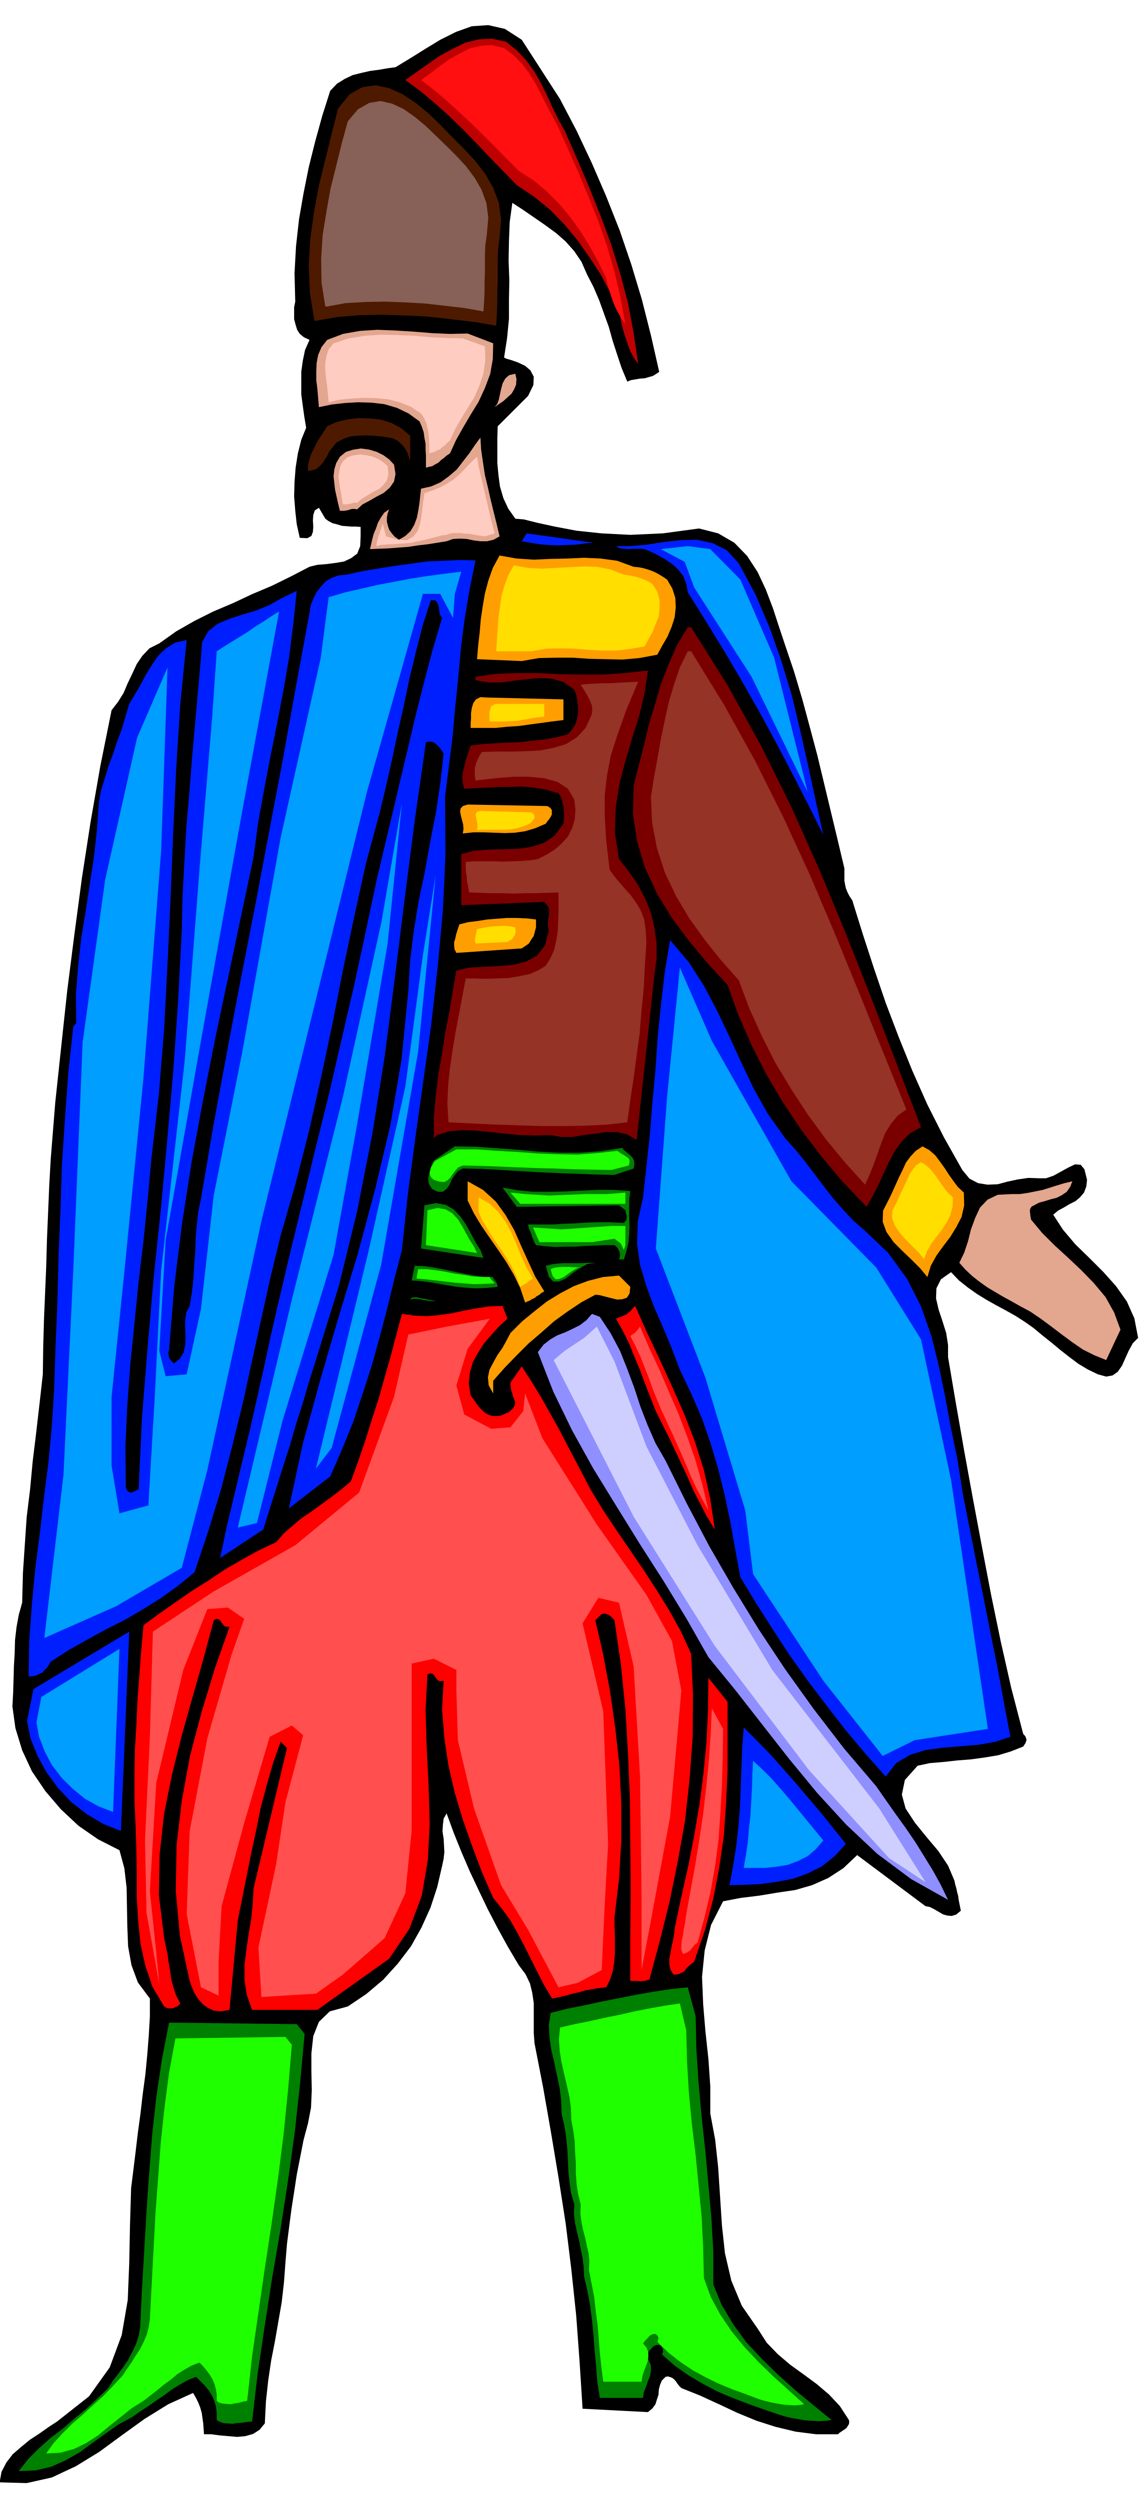 <svg xmlns="http://www.w3.org/2000/svg" width="490.455" height="1075.485" fill-rule="evenodd" stroke-linecap="round" preserveAspectRatio="none" viewBox="0 0 3035 6656"><style>.brush1{fill:#000}.pen1{stroke:none}.brush4{fill:#4d1a00}.brush6{fill:#e3a68f}.brush7{fill:#ffccc2}.brush8{fill:#001fff}.brush9{fill:#ff9e00}.brush10{fill:#ffde00}.brush11{fill:#7a0000}.brush12{fill:#943326}.brush13{fill:green}.brush14{fill:#1fff00}.brush15{fill:red}.brush16{fill:#ff4f4f}.brush18{fill:#009eff}</style><path d="m1491 264 44 84 41 87 38 88 36 91 31 91 28 93 24 95 22 97-9 6-8 5-11 3-10 3-13 1-12 2-12 2-10 4-15-36-12-36-12-37-10-36-13-36-13-36-15-35-17-33-15-34-19-28-23-26-25-22-30-22-29-20-29-20-29-19-7 51-2 51-1 52 2 52-1 51v52l-5 51-8 52 6 3 14 4 17 6 19 9 14 12 9 17-1 22-14 29-81 81-1 33v65l3 32 4 30 9 31 13 28 19 27 23 2 36 9 46 10 58 11 66 7 77 4 87-4 96-13 51 13 43 25 34 35 28 43 22 47 19 50 16 49 16 48 24 71 22 74 20 74 20 75 18 75 18 75 18 75 18 76v33l2 11 2 9 4 10 5 10 8 12 28 90 30 92 31 91 35 92 36 89 40 90 44 87 49 87 19 23 23 12 25 4 27-1 26-7 28-6 28-4 28 1h19l20-7 20-11 20-11 17-8 15 1 10 12 7 28-2 18-6 16-11 13-12 10-16 8-15 9-15 8-13 11 26 40 33 39 37 36 37 37 34 38 29 41 20 45 10 52-14 14-11 20-9 20-9 20-11 16-14 10-17 3-22-6-27-13-25-15-24-18-23-18-24-20-24-19-24-20-24-17-25-16-25-14-26-14-25-14-26-16-24-17-24-19-21-22-27 19-12 24-1 27 7 30 10 30 10 32 5 32v32l21 124 22 126 23 126 24 128 24 126 26 126 28 124 32 123 6 7 3 9-3 9-6 9-33 13-33 10-36 6-36 5-38 3-36 4-36 3-33 7-34 38-8 39 10 37 25 38 30 37 32 38 26 39 17 40 2 10 3 10 2 10 3 11 1 9 2 10 2 10 2 10-12 10-12 4-12-1-11-3-12-7-12-7-12-6-11-2-182-136-37 35-40 26-43 19-45 13-48 7-48 8-49 6-47 9-32 63-17 68-7 70 3 73 6 72 8 74 5 73v72l13 70 8 74 5 77 5 77 8 74 17 73 28 67 43 62 23 36 30 31 33 28 36 26 34 25 33 28 29 31 24 37 1 5-1 6-3 5-4 6-6 4-6 4-6 4-4 4h-58l-55-7-54-13-50-16-51-21-49-23-50-23-50-20-6-6-4-5-4-6-4-5-6-5-5-2-7-2-6 1-10 10-5 12-3 12-1 14-4 12-4 13-8 11-12 10-174-9-8-125-9-123-13-123-15-122-19-122-20-120-21-120-23-118-2-27v-80l-4-27-6-25-12-25-18-24-29-49-27-49-26-50-24-50-24-51-22-51-21-52-19-52-8 14-2 17-1 17 3 19 1 18 1 18-2 18-4 19-13 56-18 55-24 53-28 50-35 46-39 43-45 38-49 33-48 13-29 28-15 38-5 46v48l1 50-2 46-8 42-12 45-9 46-9 46-7 46-7 45-6 46-6 47-4 48-4 54-6 53-9 52-9 52-10 51-8 54-6 55-3 59-14 17-17 11-21 6-22 2-23-2-23-2-23-3h-19l-1-15-1-14-2-14-2-14-4-14-5-13-7-14-7-12-66 30-63 39-61 44-60 44-62 38-64 30-67 15-72-2 5-28 13-25 17-22 22-19 23-19 26-17 24-17 23-15 85-67 55-77 32-86 16-93 4-98 2-100 3-100 12-97 6-51 7-51 6-52 7-52 5-52 4-51 3-51v-48l-32-43-17-46-9-50-2-51-1-53-1-53-6-51-13-48-57-29-52-36-47-44-41-48-36-53-26-56-18-59-8-58 2-36 1-35 1-36 2-34 1-36 4-34 6-33 9-32 2-79 5-75 5-74 9-73 7-75 9-74 9-78 9-80 1-72 2-72 3-72 3-71 2-72 3-71 3-72 4-71 12-150 16-150 16-149 19-149 20-150 23-149 26-149 30-149 17-22 15-24 11-26 12-25 12-26 15-22 19-20 26-13 45-32 49-28 50-25 52-22 51-24 52-22 51-25 50-26 20-5 24-2 24-3 24-4 19-9 16-12 8-20 1-26v-25l-13-1h-12l-13-1-12-1-13-4-12-3-11-6-8-6-17-29-11 7-4 12-1 15 1 16-1 14-4 11-11 6-20-1-8-36-4-36-3-38 1-38 3-39 6-38 9-36 13-32-5-30-4-29-4-30v-60l4-29 6-29 12-27-15-7-11-9-7-11-4-13-4-15v-32l3-15-2-75 4-72 8-72 12-69 14-70 17-68 19-69 21-66 18-19 21-13 21-10 24-6 22-5 23-3 23-4 22-3 38-23 40-25 41-25 42-21 42-15 44-3 44 10 45 29 102 158z" class="pen1 brush1"/><path d="m1504 349 32 73 32 75 30 75 29 78 24 78 21 79 15 80 12 82-11-16-9-16-7-18-6-18-6-19-5-19-4-20-3-18-24-48-26-48-30-46-31-44-35-42-38-39-43-35-45-30-37-38-35-36-35-37-35-36-37-36-38-34-39-33-41-30 30-21 31-22 32-22 33-18 33-16 35-9 36-2 38 8 30 24 25 27 21 29 18 32 15 30 15 33 15 31 18 32z" class="pen1" style="fill:#bf0000"/><path d="m1483 332 28 62 28 63 27 65 27 67 23 66 20 69 16 68 13 71-10-14-8-14-8-15-6-14-6-17-5-16-5-17-3-16-21-42-22-41-25-40-27-38-30-36-33-33-36-30-39-25-33-33-30-31-32-32-31-30-33-31-32-29-34-29-35-27 25-18 25-19 25-18 27-15 27-14 29-7 30-2 33 8 25 19 23 23 18 24 17 27 14 27 14 28 14 27 16 29z" class="pen1" style="fill:#ff0f0f"/><path d="m1172 332 30 31 32 32 30 32 28 36 21 37 15 40 6 44-4 49-4 33-1 30v55l-1 26v28l-1 29-2 33-60-10-59-7-61-7-60-3-62-2-61 1-60 5-57 10h-4l-12-74-3-72 4-72 10-71 13-71 17-69 17-69 17-67 31-38 34-19 35-5 37 8 35 16 36 24 33 27 31 30z" class="pen1 brush4"/><path d="m1160 361 27 26 28 28 26 28 23 31 18 31 13 36 5 39-4 45-4 28-1 26v49l-1 23v24l-1 25-2 29-51-9-52-6-53-6-53-3-54-2-52 1-52 3-49 9h-5l-10-64-1-63 4-63 10-62 11-62 15-60 15-61 16-58 27-32 30-17 30-5 31 7 30 14 30 21 29 24 27 26z" class="pen1" style="fill:#876157"/><path d="m1313 914-1 42-7 40-14 37-17 37-21 34-20 34-19 34-16 35-9 6-7 6-8 6-7 7-8 4-8 5-9 2-8 2v-32l-1-16v-15l-3-16-2-15-5-15-6-14-29-21-31-15-34-10-34-4-36-1-35 2-35 4-34 7-2-24-2-24-3-24v-23l1-23 4-21 9-21 15-19 42-16 45-8 47-3 49 2 48 3 49 4 47 2 47-1 68 26z" class="pen1 brush6"/><path d="m1291 922 1 37-5 36-11 33-14 31-18 29-17 28-16 28-13 29-7 6-6 6-7 5-6 6-8 3-7 4-7 2-7 2v-27l-1-13-1-13-3-14-3-13-6-14-8-12-27-18-30-12-31-8-31-3-33-1-32 2-32 3-30 7-2-22-2-21-3-21-2-20v-21l3-18 6-18 13-16 40-13 43-7 44-3 45 1 44 2 44 4 42 2 42 1 59 21z" class="pen1 brush7"/><path d="m1317 1084 7-9 4-11 3-14 3-14 4-15 7-13 10-9 17-4 3 14-1 15-5 12-7 12-11 10-11 10-12 8-11 8z" class="pen1 brush6"/><path d="M1092 1160v68l-4-12-3-10-6-11-6-8-9-9-8-6-10-5-10-2-21-3-21-2-21-1-20 1-21 2-19 7-17 9-13 16-7 9-5 11-6 9-6 10-8 8-8 7-11 4-12 2v-17l4-15 5-15 8-15 7-15 9-14 9-14 9-14 24-11 28-7 30-4 31 1 29 3 29 9 26 14 24 20z" class="pen1 brush4"/><path d="m1330 1428-16 9-17 4h-18l-17-2-19-4-18-1-19 1-17 6-25 4-25 4-26 3-26 4-27 2-26 2-25 1-24 1 3-13 3-13 4-15 6-14 5-15 8-14 9-13 13-9-4 11-2 11v11l3 12 3 9 7 10 8 9 11 8 17-10 14-13 10-17 7-19 4-21 3-20 2-20 2-16 27-6 25-11 22-16 21-18 17-22 17-22 15-22 14-19 2 33 5 34 5 33 8 33 7 31 8 33 8 32 8 34zm-281-191 4 25-4 20-11 16-16 14-19 10-19 11-19 10-14 13-7-1h-6l-5 1-5 2-6 1-6 1h-11l-5-20-4-18-4-18-2-18-2-18 2-18 5-17 10-17 16-13 20-6 20-3 22 3 20 6 18 9 15 11 13 14z" class="pen1 brush6"/><path d="m1032 1241 2 21-4 17-9 12-12 11-16 8-15 9-15 9-12 11-9-1-9 3-5 1-4 1h-11l-3-16-2-15-3-14-2-14-2-15 2-13 3-15 7-13 13-11 16-5 17-2 18 2 16 4 16 7 12 8 11 10z" class="pen1 brush7"/><path d="m1580 1445-23 2-23 3-24 1-24 1-26-1-24-2-24-4-23-4 13-21 178 25zm387 55 45 84 37 87 31 88 28 92 22 92 21 93 20 93 21 94-41-82-42-82-43-82-44-81-46-81-47-80-49-80-49-78-4-23-8-20-13-17-15-14-19-13-19-11-20-10-17-7-11-1h-21l-9 1-11-1h-9l-9-3-6-4h39l44-4 44-7 46-5 43-1 41 9 38 19 32 35z" class="pen1 brush8"/><path d="m1687 1509 11 1 12 2 11 3 12 4 10 4 11 6 10 6 12 8 14 24 8 25 1 26-3 26-8 25-11 26-14 24-13 24-48 9-45 4-45-1-43-1-44-3h-44l-46 1-46 8-119-5 3-36 4-35 3-35 5-34 6-35 9-34 12-34 18-33 45 8 46 3 45-2 45-1 44-2 44 2 44 6 44 16z" class="pen1 brush9"/><path d="m1661 1530 10 1 10 2 10 2 10 3 9 3 9 4 9 4 10 7 12 20 6 21v21l-2 22-8 20-8 21-11 20-11 20-40 7-37 4h-36l-36-2-37-3-37-1-39 1-39 7h-94l2-31 2-30 2-29 4-28 4-29 8-28 10-27 15-27 37 7 38 2 37-2 37-2 36-2 36 1 36 7 36 14z" class="pen1 brush10"/><path d="m1266 1492-16 78-13 78-10 78-7 78-8 78-7 79-10 79-10 81 1 153-7 152-14 151-17 152-21 149-21 150-20 150-16 150-20 77-19 78-20 76-21 76-24 74-25 75-30 74-32 73-110 85 37-172 46-168 49-168 51-168 46-171 41-172 30-177 18-181 5-84 10-80 13-78 16-76 14-78 15-77 12-79 9-81-4-6-4-6-5-6-5-5-7-6-6-2-8-1-8 2-30 210-27 210-26 209-27 209-33 206-40 204-49 200-61 197-18 57-17 58-18 56-16 56-18 55-17 55-18 56-18 58-115 76 18-85 20-84 20-84 20-83 19-84 19-84 18-84 19-83 33-140 34-139 34-141 35-141 33-143 33-142 31-143 30-142 21-89 21-88 21-89 21-88 21-89 22-87 23-87 25-84-5-7-2-7-1-9-1-7-3-9-3-5-6-3h-9l-22 68-18 71-17 70-15 72-16 71-15 71-16 71-17 71-37 137-31 141-30 142-28 143-30 142-32 142-36 141-40 139-27 111-25 113-25 114-25 114-28 113-29 112-34 111-36 108-44 36-46 33-48 30-48 28-50 25-49 27-50 28-48 31-4 7-5 8-7 7-6 7-9 4-8 4-10 2H76l2-97 7-96 9-95 12-93 11-95 12-94 9-96 6-95 4-121 5-120 3-121 5-120 4-122 8-121 9-122 13-122 8-9-1-76 6-75 8-74 12-72 11-73 11-72 8-72 5-72 6-34 10-32 10-33 12-32 11-33 12-32 10-34 10-34 14-23 15-26 15-28 16-26 17-25 21-20 24-15 31-7-17 171-11 173-8 173-7 174-8 172-9 173-14 173-20 173-10 109-11 109-13 109-11 110-11 109-8 109-5 109 1 111 3 6 3 4 4 2 5 1 9-4 10-5 9-191 15-187 16-184 19-182 17-183 16-184 13-187 10-189 2-93 5-92 5-91 8-90 7-91 8-90 8-90 8-90 3-41 16-29 25-20 33-14 34-11 37-11 34-14 30-17 43-21-9 87-11 88-15 88-17 89-18 89-17 89-16 89-12 90-34 161-34 161-34 161-32 162-30 162-26 166-21 169-14 172-2 5 1 5v5l2 5 5 7 7 7 16-13 10-17 4-20 1-21-1-23v-22l3-20 9-17 6-37 4-37 2-36 3-36 1-36 3-35 4-35 7-33 33-195 36-195 37-195 38-194 37-196 37-195 35-195 36-195 3-20 7-18 9-18 12-15 13-14 16-9 17-6 21-2 41-9 42-7 43-7 44-6 43-6 44-2 43-2 44 1z" class="pen1 brush8"/><path d="m1840 1670 98 156 89 161 81 164 75 168 70 169 67 170 66 171 66 172-29 16-23 23-19 26-15 29-14 30-14 31-15 29-16 28-63-66-57-68-54-71-48-72-45-76-39-77-35-80-29-81-53-57-50-60-46-62-39-64-32-69-21-70-11-73 2-76 14-55 14-54 13-55 16-53 16-54 20-51 22-51 29-48h9z" class="pen1 brush11"/><path d="m1840 1734 88 143 82 148 75 150 71 154 66 155 64 156 63 156 64 158-23 16-18 22-15 24-11 28-10 28-10 28-11 28-12 26-55-61-51-62-48-66-43-66-42-70-36-71-33-73-28-75-47-53-44-55-41-57-35-59-30-63-21-65-13-68-3-69 8-50 9-50 9-51 10-49 11-50 14-47 16-47 21-43h9z" class="pen1 brush12"/><path d="m1648 2287 26 33 24 35 19 36 16 39 9 39 6 41v42l-6 45-47 438-26-15-27-6h-29l-28 4-31 4-30 5h-30l-28-5-41 1-41-1-40-4-39-4-39-4-36-1-35 3-31 10-9 8v-56l5-56 7-57 10-57 9-58 11-56 9-55 9-51 34-8 38-2 40-2 39-3 35-9 29-16 21-27 10-39-2-12v-10l1-11 2-9v-10l-1-9-5-8-7-8-221 9v-136l34-9 38-3 39-1 39-1 36-5 34-11 29-20 23-31 1-12 1-11-1-11v-10l-3-11-2-9-4-9-5-8-34-10-31-5-32-3-30 1h-31l-31 2-31 1-31 2-4-14-1-14 1-15 4-15 3-15 5-15 5-15 4-12 31-4 33-2 33-2 34-1 32-4 33-3 32-6 31-8 10-12 9-13 5-15 3-15v-17l-2-17-3-16-5-14-29-20-30-9-33-2-32 3-35 4-35 5h-35l-34-6v-9l54-8 56-2h56l58 3 57 1h59l59-4 60-7-9 60-14 60-19 60-18 61-16 61-10 65-2 66 11 69z" class="pen1 brush11"/><path d="m1500 1917-32 4-29 4-30 4-28 4-31 2-30 3h-67v-12l1-13v-14l2-14 4-13 7-10 12-6 17 1 204 5v55z" class="pen1 brush9"/><path d="m1449 1908-19 2-18 3-18 3-16 3-18 1-18 1h-38l-1-8v-17l2-7 2-8 6-4 7-3h129v34z" class="pen1 brush10"/><path d="m1457 2146 7 4 5 6v13l-3 6-4 6-5 6-4 6-28 12-27 8-27 4-27 1-28-1-28-1h-28l-28 3 2-12-1-12-3-12-3-11-2-11 1-8 6-7 13-4 212 4z" class="pen1 brush9"/><path d="m1415 2163 4 3 3 4 1 3v5l-5 7-8 8-17 7-16 5-17 3-17 1h-55l-18 1 1-9v-8l-2-9-1-6-2-8 1-5 4-4 8-2 136 4z" class="pen1 brush10"/><path d="M1427 2448v21l-3 11-3 12-7 10-6 10-10 7-9 6-174 12-5-10-1-10v-9l3-9 2-10 3-10 3-9 3-9 24-6 25-3 25-4 26-2 26-2h26l26 1 26 3z" class="pen1 brush9"/><path d="M1372 2469v4l1 6-1 6-2 6-4 5-3 5-6 3-6 4-85 4-2-10 2-10 2-9 2-9 11-3 12-2 13-2 13-1 13-1h13l13 1 14 3z" class="pen1 brush10"/><path d="m2090 3030 27 30 26 32 25 33 25 33 24 31 27 31 28 30 31 27 62 59 50 69 37 73 28 80 20 81 17 83 15 82 17 81 14 90 18 92 18 91 19 93 18 92 19 93 17 93 18 95-39 13-44 8-48 4-47 4-47 6-42 13-37 22-28 36-54-61-53-63-51-66-50-66-49-69-45-69-44-69-41-68-14-76-13-73-15-71-17-68-20-68-23-66-28-65-31-65-22-58-23-55-24-55-20-54-17-57-8-57 2-60 14-63 9-83 9-84 7-87 8-86 6-89 9-87 10-86 14-83 50 59 41 64 35 67 33 69 31 68 33 69 37 66 46 65z" class="pen1 brush8"/><path d="m1657 3056 3 5 6 5 6 5 7 6 5 5 4 8 1 9-2 12-51 17-51-1-50-2-51-2-49-2-50-3-50-3-52-3-51-1-13 7-9 11-8 13-6 14-8 10-9 7h-13l-15-7-7-10-3-9-1-10 2-9 2-11 3-10 4-9 4-8 56-38 56 1 56 4 55 4 56 5 54 3h56l55-4 58-9z" class="pen1 brush13"/><path d="m1644 3064 5 4 6 4 6 3 7 5 5 3 3 6v6l-2 8-47 12-51-1-49-1-48-2-48-1-49-2-49-2-50-2-51-1-12 5-8 9-7 9-6 9-7 7-9 5-13-1-15-5-7-6-3-6-1-7 2-7 2-8 4-6 3-6 5-5 55-30h54l55 4 53 3 54 4 52 2 54 1 53-4 54-6z" class="pen1 brush14"/><path d="m2566 3175 1 34-7 31-14 27-16 26-19 25-18 25-15 27-9 30-19-23-23-23-25-24-23-23-19-27-10-27 1-30 16-31 9-19 9-20 9-20 9-18 9-20 12-16 14-15 18-12 18 10 16 14 12 16 13 18 11 17 12 17 12 16 16 15z" class="pen1 brush9"/><path d="m2537 3188-1 25-6 22-10 20-13 20-14 18-14 19-11 19-8 22-13-17-16-16-18-18-16-18-14-20-8-20 1-22 12-22 6-15 7-14 7-15 7-14 6-15 9-13 9-12 13-8 13 8 12 11 10 12 10 14 8 12 10 14 9 11 13 12z" class="pen1 brush10"/><path d="m1449 3438-7 4-6 5-7 4-6 5-7 3-6 4-6 2-6 3-13-39-17-35-20-34-21-31-23-33-22-32-20-33-17-35v-51l41 23 34 31 26 36 23 40 18 41 19 42 19 41 24 39z" class="pen1 brush9"/><path d="m1419 3404-10 6-7 6-9 5-8 5-11-29-12-25-15-25-15-23-17-24-15-24-15-25-11-25v-38l29 16 24 23 19 26 16 30 13 30 13 32 14 30 17 29z" class="pen1 brush10"/><path d="m2855 3145-6 15-9 13-13 9-14 7-16 4-16 5-15 4-13 7-6 3-3 4-2 4v6l1 10 2 11 29 35 34 34 35 32 36 34 33 34 31 37 23 41 17 46-38 81-32-13-30-15-29-20-27-20-29-22-27-20-28-19-28-15-23-13-22-12-22-13-20-12-21-15-19-15-18-17-16-18 13-27 10-30 8-32 11-30 13-28 20-21 27-13 38-2h21l21-3 20-4 20-4 19-6 19-6 20-6 21-5z" class="pen1 brush6"/><path d="m1678 3171-3 24v47l1 23-1 22-2 22-5 21-7 23h-13l2-6 1-5-1-5-1-5-5-10-8-7h-25l-26 1-26 1-26 2h-27l-27 1-27-2-25-3-4-7-3-7-3-7-2-7-3-8-3-6-2-7-1-6h66l30-2 30-1 28-2 31-1h33l37 2 4-5 3-4v-5l1-4-3-9-1-7-17-13-272 4-38-51 41 7 41 4h42l43-1 42-2 43-2h43l45 3zm-399 157 8 21-166-25 9-115 31-6 26 5 21 12 18 19 15 22 13 24 12 22 13 21z" class="pen1 brush13"/><path d="m1262 3319 8 17-136-21 4-93 27-6 22 4 17 10 15 16 11 18 11 20 10 18 11 17z" class="pen1 brush14"/><path d="m1585 3362-21 3-20 11-20 14-18 14-18 8h-15l-12-13-8-29 16-4 16-2 16-1h48l17-1h19z" class="pen1 brush13"/><path d="M1551 3375h-13l-12 7-13 9-12 9-12 5-10 1-8-9-5-18 10-4 10-1 10-1h20l11 1h11l13 1z" class="pen1 brush14"/><path d="m1313 3400 1 5 5 6 4 6 2 9-30 3-30 1-29-2-27-3-29-5-28-5-28-4-28-2 8-39 26 1 27 4 26 5 27 6 25 5 26 5 26 3 26 1z" class="pen1 brush13"/><path d="m1304 3400 1 3 4 5 4 4 4 5-27 1-27 1-26-2-26-2-26-3-25-3-26-3-25-2 4-25h24l25 3 24 4 24 5 23 3 23 4 24 2h24z" class="pen1 brush14"/><path d="m1678 3426-2 18-7 11-12 4-14 1-16-4-16-4-15-4-11-1-37 20-36 24-36 26-34 30-35 30-32 32-32 33-30 34v34l-12-22-2-21 4-20 10-19 11-20 14-20 11-20 10-19 31-31 33-27 33-26 36-22 36-19 38-14 39-10 43-4 30 30z" class="pen1 brush9"/><path d="M1160 3464h-17l-8-2-8-1-9-2-9-1h-9l-8 2 4-5 7-1h8l11 3 10 1 10 3 9 1 9 2z" class="pen1 brush13"/><path d="m1351 3511-22 20-20 22-20 23-16 25-14 25-8 28-3 29 5 32 6 8 7 10 7 10 9 10 9 8 10 6 11 3h13l6-1 8-2 7-4 8-3 6-5 6-6 4-7 2-6-2-7-2-6-3-7-1-6-3-8-1-7-1-7v-7l30-43 26 40 25 41 23 41 23 41 21 40 22 42 21 40 22 42 32 53 36 54 36 53 37 54 35 54 34 55 31 56 27 59 5 111-1 111-8 110-12 111-19 107-22 108-26 105-28 104-6 2-6 2h-6l-6 1-8-1h-19v-123l1-121-1-121-1-120-5-120-7-119-12-119-17-117-8-9-8-6-9-3-9 1-17 17 21 92 18 96 14 98 11 101 5 100v102l-6 100-12 101v23l1 24v51l-2 24-4 24-7 21-10 20-20 2-18 3-17 3-17 5-18 4-18 5-18 4-18 4-21-35-18-35-18-36-17-34-19-36-19-33-22-31-23-28-30-69-26-69-25-71-21-70-17-73-11-74-6-76 4-76-9 1-6-2-4-5-3-4-4-6-4-3-6-1-7 3-5 95 3 100 5 101 3 101-5 97-16 95-33 88-54 80-191 136H671l-14-40-6-39v-41l5-40 6-42 7-41 4-41 2-39 89-374-17-17-20 57-17 59-16 60-12 60-13 60-12 60-12 60-12 60-22 238-23 4-19-2-17-8-13-10-13-15-9-15-7-17-5-14-26-120-11-119 2-121 14-120 22-120 31-117 35-115 39-111h-9l-5-2-4-5-3-4-4-6-4-3-6-1-7 4-27 101-29 102-29 103-26 104-21 104-12 108-2 110 14 114 4 20 5 22 3 23 4 23 3 22 6 22 7 21 11 21-4 4-4 4-6 2-5 3h-13l-6-2-5-3-31-52-19-56-13-59-6-60-4-64v-63l-1-64-2-62-3-69v-67l1-66 4-66 3-67 5-66 5-67 6-67 42-31 43-30 43-30 45-28 43-29 45-26 45-25 47-22 21-24 24-21 24-20 27-18 26-19 26-19 26-20 25-21 20-55 19-55 17-55 18-55 16-57 16-56 15-57 15-56 35 5 34 1 33-3 33-5 32-7 33-6 33-5 35-1 13 34zm552 561-22-36-18-35-18-35-15-35-17-36-16-34-17-36-17-34-18-36-14-36-14-36-13-35-15-36-14-35-17-34-18-32 6-3 7-2 6-3 8-3 6-5 6-5 6-7 6-6 32 72 34 72 33 72 32 73 28 72 24 76 17 77 12 81z" class="pen1 brush15"/><path d="m1886 4021-17-30-15-29-14-30-12-29-13-30-13-29-13-29-13-28-14-30-12-29-12-29-10-29-12-30-11-28-13-28-14-27 6-4 8-6 6-7 6-8 25 58 27 58 25 58 26 60 23 60 22 63 18 64 16 68z" class="pen1 brush16"/><path d="m1597 3506 29 44 25 47 19 48 19 51 16 49 19 49 21 48 27 47 56 113 60 114 64 111 68 111 71 107 76 106 80 104 86 101 25 36 26 37 26 36 26 38 23 37 24 39 21 38 20 41-98-55-90-67-83-78-77-84-75-91-72-92-71-91-72-88-58-102-61-100-64-100-62-100-62-101-56-101-50-103-41-105 15-20 18-14 19-11 21-8 19-9 20-10 17-13 15-17 21 8z" class="pen1" style="fill:#8f8fff"/><path d="m1402 4021 14 99 17 99 17 98 20 99 17 99 17 100 14 101 11 104v12l3 15 3 14 4 15v13l-1 14-7 11-10 12-14-114-15-114-17-114-17-114-21-114-22-112-24-111-27-108 8-30 4 2 5 3 5 2 5 3 3 2 4 3 2 4 2 7z" class="pen1 brush1"/><path d="m322 4875-47-19-44-26-41-32-35-37-31-42-24-44-19-47-9-46 17-85 255-153-22 531z" class="pen1 brush8"/><path d="m301 4824-39-15-36-20-33-27-29-29-26-34-19-36-15-39-7-38 13-68 208-128-17 434z" class="pen1 brush18"/><path d="M1937 4531v183l-4 88-6 86-12 83-16 84-22 83-29 85-8 6-7 6-6 6-5 7-7 4-6 3-8 2h-8l-8-13-3-13v-16l3-15 3-18 4-17 3-18 2-17 17-80 18-80 16-82 14-82 11-85 8-84 4-85 1-85 51 64z" class="pen1 brush15"/><path d="m1925 4603-1 76-2 74-4 72-5 72-9 69-12 69-16 68-19 69-7 5-5 6-4 5-4 5-5 3-4 3-5 2-5 1-4-11v-12l1-13 3-13 2-15 3-14 2-14 2-14 12-66 12-65 11-68 10-68 8-70 7-69 5-71 3-71 30 55z" class="pen1 brush16"/><path d="m2252 4909-30 33-34 27-38 19-39 14-43 8-42 6-43 2-41 1 10-52 8-52 6-53 4-52 2-53 2-53 2-53 4-52 35 35 36 37 34 38 35 40 33 39 34 40 32 40 33 41z" class="pen1 brush8"/><path d="m2192 4900-20 23-22 19-26 13-27 10-30 5-29 3h-58l6-35 5-34 3-36 4-35 2-37 2-36 1-36 2-36 24 22 25 25 23 26 24 28 22 27 23 28 23 28 23 28z" class="pen1 brush18"/><path d="m1852 5368 2 89 6 90 8 90 10 91 8 89 8 89 5 88v88l22 54 31 52 35 48 42 45 43 42 47 42 47 39 48 39-16 2-17 1-18-1-18-1-18-3-18-3-17-4-14-4-44-15-42-15-42-16-40-17-40-21-37-22-37-26-33-29 2-8v-7l-4-7-6-4h-7l-5 2-5 3-4 5-9 9-9 11 11 11 6 13v13l-2 15-6 14-5 15-6 15-2 15h-115l-7-44-3-41-4-42-3-40-4-40-5-39-7-39-9-38-1-25-3-24-5-24-4-22-6-24-5-23-3-25 1-25-9-31-4-30-3-30-1-30-2-31-3-30-5-30-7-30-1-34-4-33-7-34-7-33-8-34-5-33-2-34 5-33 44-11 45-9 46-10 46-9 45-9 46-8 46-7 47-5 21 77z" class="pen1 brush13"/><path d="m1827 5406 2 82 5 84 8 83 10 83 8 82 8 83 4 81 2 81 18 50 26 48 30 44 35 43 37 39 40 39 40 36 41 37-13 2-13 1-15-1-15-1-17-3-16-3-16-4-14-4-37-14-36-13-36-15-33-16-35-19-33-22-32-25-30-29 2-5 1-6-3-6-4-4h-7l-5 2-5 3-3 4-8 8-6 8 9 11 5 12v13l-2 13-5 13-5 13-4 13-2 14h-102l-5-39-4-37-3-38-3-37-5-37-4-37-7-36-7-36 1-24-2-21-5-21-4-20-6-22-4-21-3-22 1-24-7-28-4-27-2-28v-28l-2-29-1-28-4-29-5-28-1-31-4-30-7-31-7-30-7-31-5-31-2-31 3-31 39-9 40-8 40-9 40-8 39-9 41-8 39-7 41-6 17 72z" class="pen1 brush14"/><path d="m811 5415-12 130-14 130-18 129-20 130-22 128-20 129-19 128-15 128-13 1-13 2-14 1-12 2-14-1-11-1-10-4-7-4v-19l-2-17-5-16-6-14-9-14-10-12-12-12-11-11-23 9-21 12-21 13-20 15-21 14-21 15-22 14-21 15-37 20-34 24-35 25-34 25-37 21-38 17-42 10-45 2 25-32 28-28 30-27 33-25 31-27 32-26 30-28 29-28 12-19 14-18 14-19 13-19 11-21 10-21 7-22 4-22 5-103 6-102 6-103 7-102 8-102 11-101 15-101 19-98 340 4 21 26z" class="pen1 brush13"/><path d="m777 5444-10 119-12 119-15 119-17 120-18 118-17 118-17 117-13 118-11 2-11 3-12 2-11 2-12-1-10-1-9-3-5-4v-16l-2-14-4-15-5-12-8-13-8-11-10-12-9-9-21 8-19 11-19 12-18 15-18 13-18 15-18 14-18 14-32 20-30 24-30 24-29 24-31 20-33 16-36 10-38 2 20-28 24-26 25-25 28-24 27-25 28-25 26-27 26-28 11-17 12-17 11-18 12-18 10-20 8-19 5-20 3-20 5-96 5-94 5-94 7-93 7-94 10-93 12-92 17-92 293-4 17 21z" class="pen1 brush14"/><path d="m1002 1454 11-3 12-1 12-1h12l11-1 12-1 12-1 12-1 11-3 12-2 12-3 13-3 11-3 12-3 11-3 11-1 11-4 12-1h13l13 2h13l13 3 13 2 14 2 26-8-7-26-6-25-6-26-6-25-6-26-6-25-6-26-4-25-18 17-15 16-15 15-15 13-16 10-18 10-20 8-23 8-4 27-3 27-4 25-7 22-12 15-17 9-24-1-31-9-9-34-2 6-2 7-3 7-2 8-3 7-2 8-2 8-1 9z" class="pen1 brush7"/><path d="m118 4361 51-434 26-544 25-608 60-433 85-378 81-187-17 488-47 604-51 518-34 332v183l21 127 77-21 17-289 17-336 63-561 39-506 34-408 12-174 20-13 21-13 21-13 21-13 20-14 21-13 21-14 21-13-98 531-110 612-94 531-17 294 17 68 56-5 38-174 34-302 76-382 102-570 107-480 21-161 44-13 44-10 43-10 43-8 42-8 44-7 45-6 48-6-17 59-5 64-34-64h-46l-149 527-281 1143-144 663-68 260-174 102-192 85zm515-294 144-607 136-540 102-463 55-319-38 374-81 480-63 349-136 442-68 272-51 12zm208-157 140-578 98-438 47-352 34-213-47 472-98 565-132 489-42 55z" class="pen1 brush18"/><path d="m1194 2988 61 3 63 3 62 2 62 2h60l59-1 56-3 53-6 8-59 9-59 8-60 8-59 5-62 6-60 3-61 4-60-2-33-4-27-9-24-12-20-15-21-18-20-19-22-19-25-9-78-4-64v-57l6-52 10-53 18-56 23-65 32-76-20 1-19 1-19 1-19 1h-20l-18 1-20 1-18 2 10 16 9 15 6 12 5 13 1 11-2 13-7 16-9 19-23 25-29 18-33 10-36 7-39 2-39 1h-40l-37 1-7 11-4 9-4 8-2 8-2 7v19l2 14 26-3 36-4 39-3h43l39 4 36 10 27 18 17 29 3 27-2 26-7 23-11 22-16 18-18 16-22 14-24 12-17 3-22 2-26 1-27 1-29-1h-52l-19 2v20l1 10 2 10v9l2 10 2 10 2 12 29 1 30 1h30l30 1 29-1h29l30-1 31-1v47l-1 26-1 29-4 26-6 26-10 22-12 19-19 12-23 10-29 6-29 5-32 1-30 1-28-1h-23l-9 47-9 48-9 47-8 48-7 47-5 48-2 48 3 50z" class="pen1 brush12"/><path d="m1759 1462 64 34 25 68 153 238 149 306-89-357-90-208-80-81-60-8-72 8zm871 3141-98-663-80-374-119-191-226-230-212-374-85-195-34 344-30 404 132 344 106 353 21 170 187 284 158 200 85-42 195-30z" class="pen1 brush18"/><path d="m424 5283-34-191-4-192 13-276 8-280 162-107 217-123 170-140 93-255 38-166 102-21 115-21-59 80-30 98 21 77 72 38 51-4 34-43 5-47 46 119 145 230 132 187 68 123 25 132-30 336-51 276-25 132v-192l-4-323-17-293-39-170-55-13-42 68 55 234 13 353-9 161-8 175-64 34-51 12-81-153-72-119-72-204-43-182-4-132v-55l-60-30-59 13v446l-17 166-55 119-111 97-72 51-85 5-60 4-8-132 47-221 25-166 47-178-30-26-59 30-68 230-60 221-8 148v90l-47-22-38-195 8-221 47-247 64-221 34-97-43-30-55 4-64 162-72 301-17 289 17 162 8 85z" class="pen1 brush16"/><path d="m1474 3621 213 417 216 344 251 331 213 234 97 64-123-196-285-369-199-332-136-263-85-226-47-93-34 30-51 34-30 25z" class="pen1" style="fill:#cfcfff"/><path d="m1359 3175 39 4 63 4 98-4h60l46-4v30h-280l-26-30zm60 93 76 5 73-5 59-4h38v51l-4 13-8-17-17-13-60 9h-140l-17-39z" class="pen1 brush14"/></svg>

